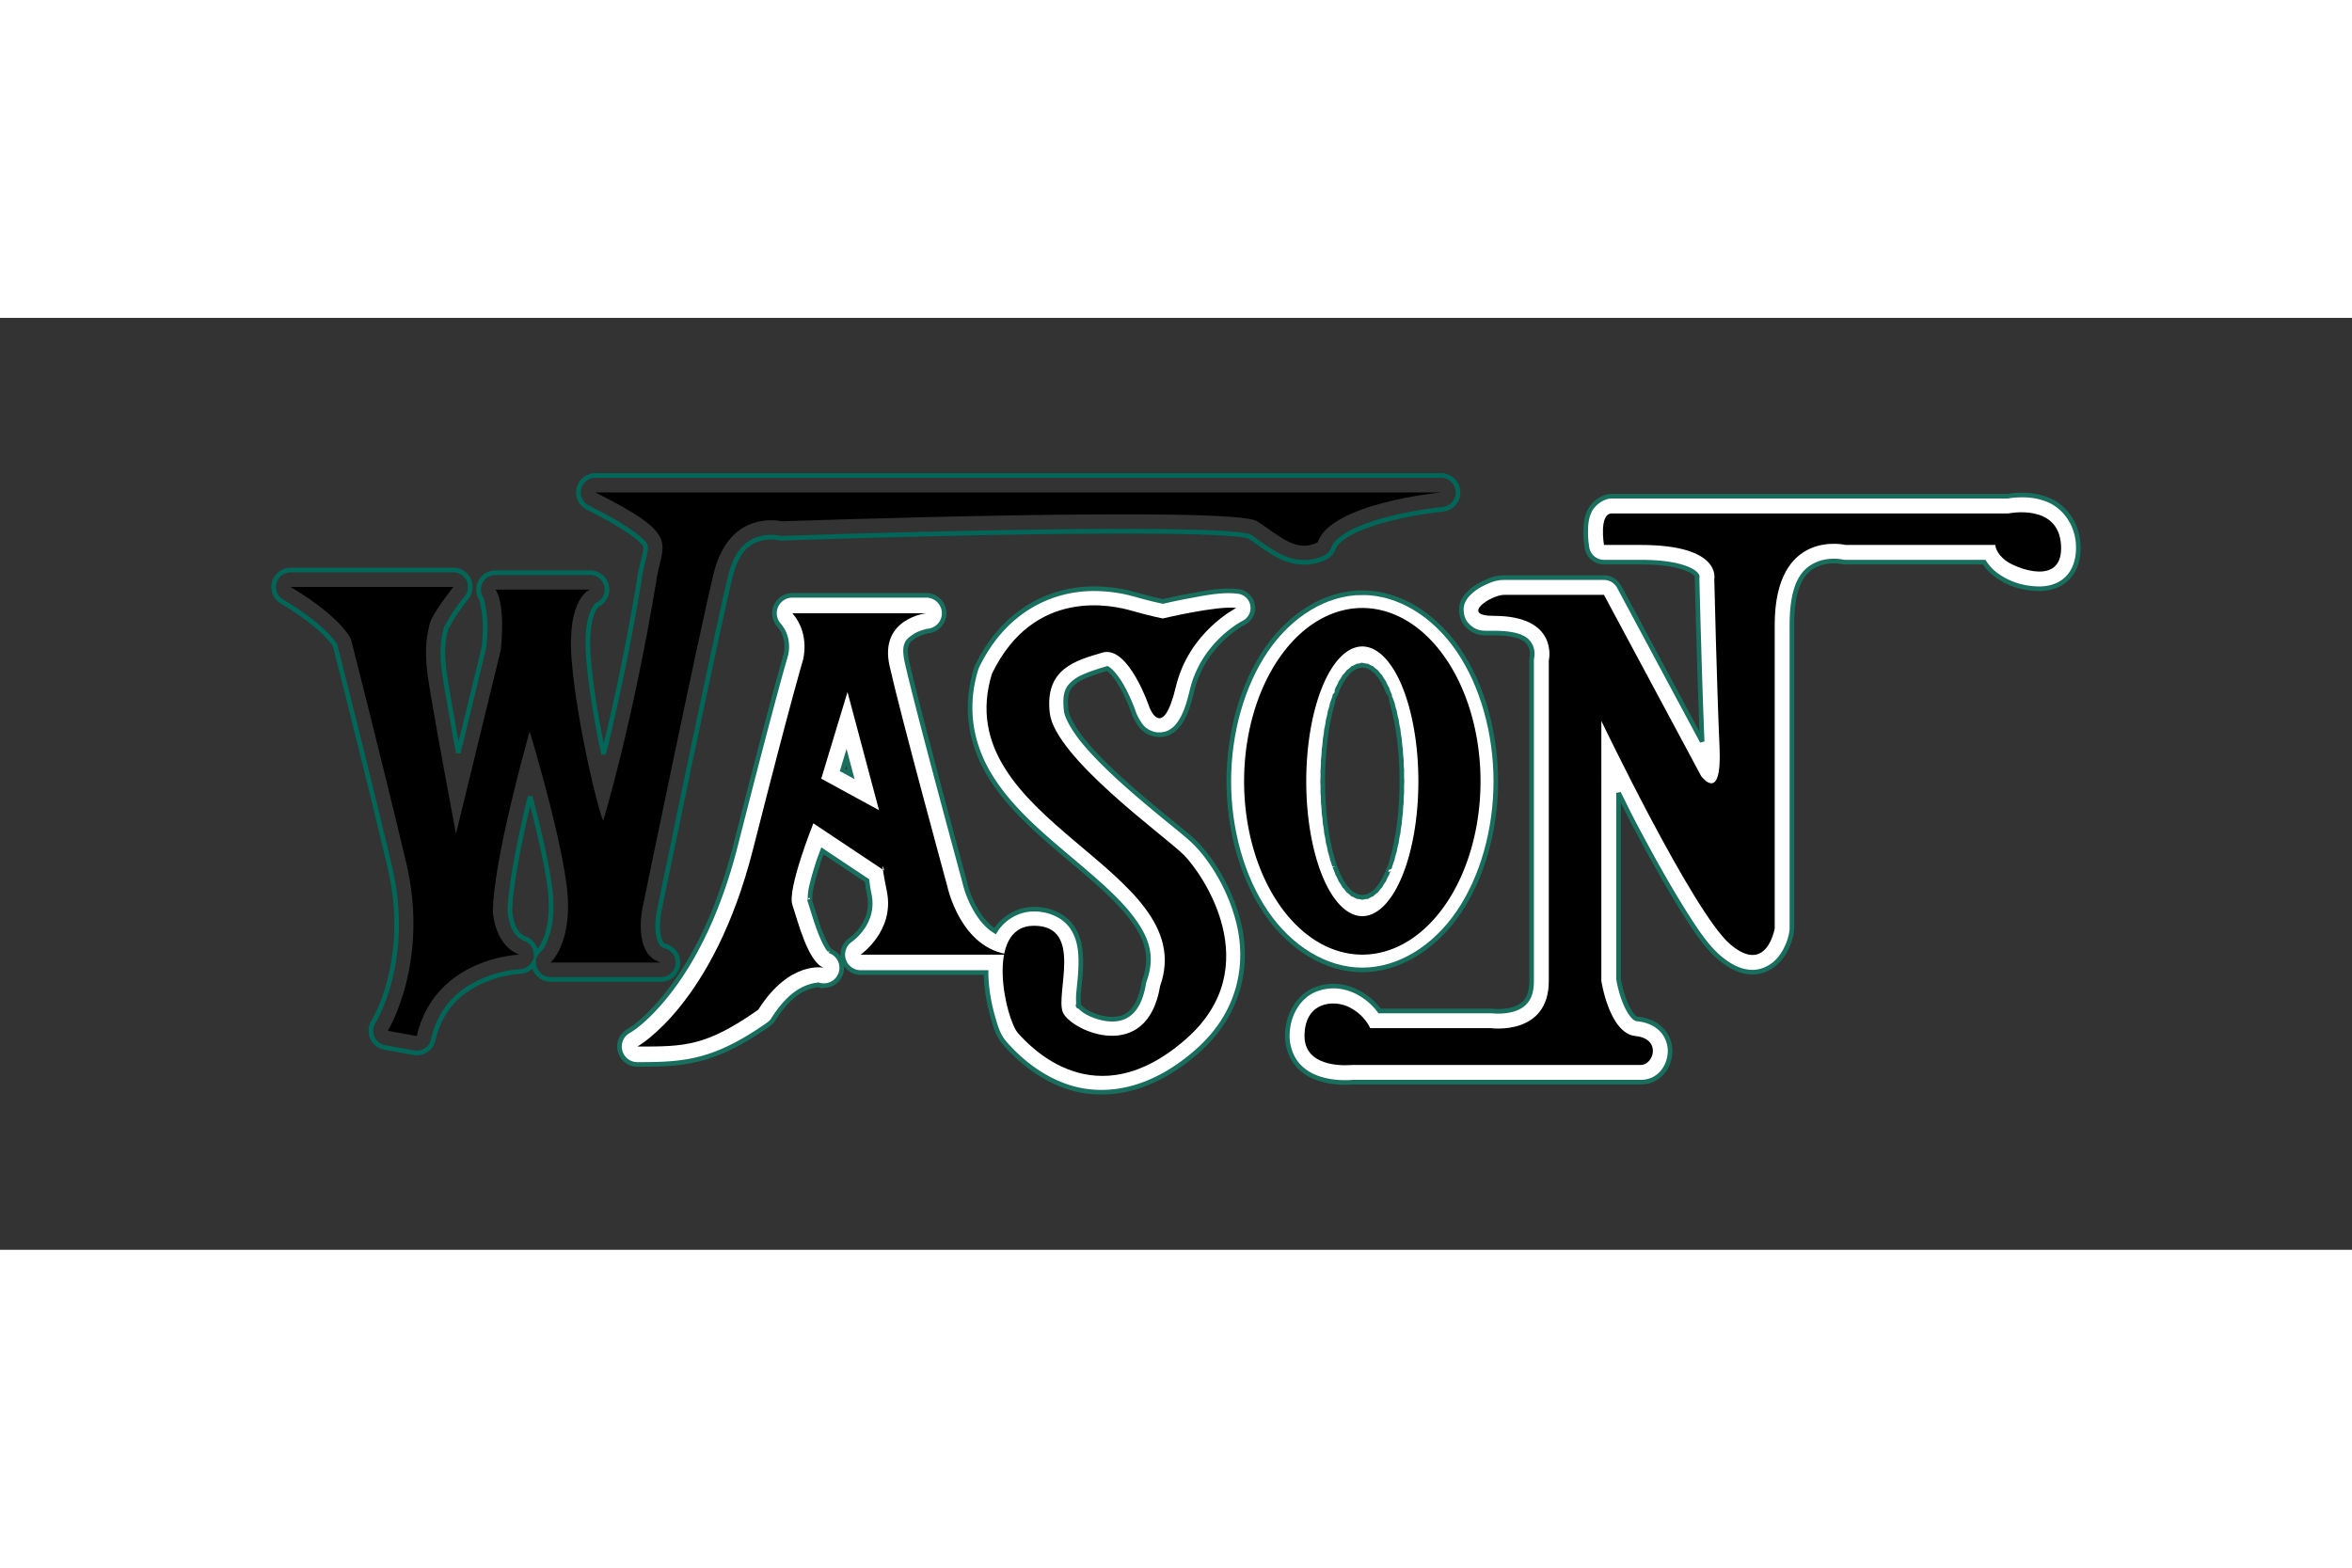 <svg xmlns="http://www.w3.org/2000/svg" height="800" width="1200" viewBox="-46.602 -26.677 403.881 160.064"><rect x="-46.602" y="-26.677" width="403.881" height="160.064" fill="#333333" stroke="none"/><path d="M299.434 3.796c-.716.05-.986.112-1.26.16h-67.992c-1.745 0-3.333 1.446-3.849 2.57-.515 1.124-.589 2.086-.626 2.967a17.026 17.026 0 00.207 3.316 2.954 2.954 0 002.914 2.468h6.316c6.578 0 8.864 1.439 9.428 2.025.282.293.272.405.28.455a2.954 2.954 0 00-.031.502s.434 17.593.87 27.831l-14.26-26.592a2.954 2.954 0 00-2.603-1.558h-17.14c-1.351 0-2.31.382-3.295.837-.986.455-1.898.99-2.74 1.833-.422.421-.871.915-1.172 1.817-.301.903-.145 2.479.626 3.404 1.542 1.85 3.008 1.626 4.777 1.626 4.97 0 5.883 1.32 6.324 2.201.44.88.273 1.836.273 1.836a2.954 2.954 0 00-.079.677V87.2c0 1.852-.433 2.81-.935 3.459-.501.65-1.184 1.07-2.026 1.357-1.684.574-3.61.376-3.61.376a2.954 2.954 0 00-.398-.027h-19.132a11.018 11.018 0 00-3.904-3.295c-2.117-1.058-4.742-1.41-7.335-.298-2.593 1.111-4.609 4.136-4.609 7.901 0 2.148.879 4.117 2.164 5.367 1.286 1.25 2.794 1.844 4.133 2.18 2.68.669 5.103.35 5.103.35l-.327.018h49.618c3.096 0 4.912-2.535 5.035-5.125.062-1.295-.397-2.79-1.457-3.883-1.061-1.092-2.56-1.684-4.187-1.847-.173-.017-.403-.095-.847-.626-.445-.53-.94-1.443-1.317-2.412-.734-1.88-1.02-3.698-1.039-3.814v-31.97c1.355 2.682 1.417 2.956 3.12 6.161 2.386 4.487 4.973 9.15 7.395 13.087 2.423 3.937 4.47 7.05 6.71 8.97 1.895 1.624 3.786 2.572 5.785 2.572 2 0 3.674-1.125 4.61-2.248 1.87-2.246 2.11-4.788 2.11-4.788a2.954 2.954 0 00.04-.486V26.086c0-7.626 2.32-9.544 4.336-10.44 2.016-.898 4.198-.45 4.198-.45a2.954 2.954 0 00.691.081h23.797c.462.713 1.05 1.445 1.945 2.116 1.721 1.291 4.127 2.37 7.278 2.45 1.576.04 3.49-.303 4.977-1.733 1.488-1.43 2.083-3.629 1.937-5.97-.224-3.59-2.408-6.275-4.742-7.373-2.334-1.098-4.597-1.074-6.085-.97z" fill="#fff" fill-rule="evenodd" stroke="#186f5e" stroke-width=".791"/><path d="M187.33 20.524c-6.323 0-12.404 3.827-16.522 9.867-4.118 6.04-6.403 14.267-6.402 22.53 0 8.262 2.284 16.49 6.402 22.529 4.118 6.04 10.2 9.865 16.521 9.865 6.323 0 12.406-3.826 16.524-9.865 4.118-6.04 6.402-14.267 6.402-22.53 0-8.263-2.284-16.49-6.402-22.53-4.119-6.04-10.201-9.867-16.524-9.866zm0 12.443h.001c-.18 0 1.062.208.86.14-.202-.066 1.064.571.812.403-.217-.145.71.646.778.67.008.006-.054-.068-.038-.05.043.042.048.054.038.05-.108-.09.586.752.668.817.009.01-.064-.105-.041-.073.054.076.057.086.04.073-.104-.12.535.904.604.976.01.012-.078-.162-.047-.105.059.104.062.12.047.105-.075-.102.458.981.537 1.102.01.014-.082-.209-.047-.13.064.144.066.158.047.13-.066-.11.472 1.243.496 1.254.001-.007-.106-.312-.058-.18.05.14.063.182.058.18-.006.047.665 2.102.377 1.14-.332-1.113.691 2.668.387 1.426-.304-1.242.606 2.881.336 1.525-.27-1.355.52 3.064.289 1.612-.232-1.453.428 3.218.238 1.685-.19-1.532.33 3.342.186 1.746-.145-1.595.232 3.434.135 1.793-.098-1.64.129 3.492.08 1.825-.05-1.668.027 3.516.027 1.84 0-1.677-.077 3.507-.027 1.84.049-1.668-.178 3.462-.08 1.822.097-1.64-.28 3.388-.135 1.792.144-1.595-.375 3.279-.186 1.747.19-1.533-.47 3.14-.238 1.687.232-1.452-.56 2.967-.29 1.611.271-1.355-.64 2.768-.335 1.526.304-1.243-.72 2.539-.387 1.426.286-.96-.375 1.072-.375 1.136.003.001-.01.047-.06.184-.05.135.06-.173.06-.184-.018-.004-.564 1.366-.498 1.256.02-.029.017-.014-.047.13-.035.078.056-.144.047-.13-.08.12-.612 1.204-.537 1.102.015-.015.012 0-.047.105-.031.057.056-.117.047-.105-.07.072-.708 1.097-.603.976.016-.013.013-.004-.041.073-.023.031.05-.083.04-.073-.081.065-.775.907-.667.817.01-.004.005.008-.038.05-.016.017.045-.057.038-.05-.068.024-.995.814-.778.67.252-.168-1.014.469-.812.402.202-.067-1.04.14-.86.14h-.002c.181 0-1.063-.209-.861-.142.202.067-1.065-.569-.812-.4.217.145-.709-.648-.776-.672-.008-.006.054.067.037.05-.042-.042-.048-.054-.037-.05.11.09-.607-.778-.672-.82-.009-.01.07.112.045.078-.051-.072-.057-.087-.045-.079.093.102-.54-.915-.601-.974-.008-.011.081.168.049.11-.057-.102-.062-.122-.05-.11.069.09-.444-.959-.53-1.096-.01-.015.079.202.044.125-.066-.148-.066-.16-.045-.125.075.128-.516-1.35-.505-1.27-.014-.103-.653-2.077-.37-1.126.333 1.113-.69-2.669-.386-1.426.304 1.242-.609-2.881-.338-1.526.27 1.356-.521-3.063-.29-1.61.233 1.452-.425-3.219-.236-1.686.19 1.532-.332-3.342-.187-1.747.144 1.596-.232-3.433-.135-1.792.098 1.64-.129-3.49-.08-1.823.05 1.668-.027-3.516-.027-1.84 0 1.677.076-3.507.027-1.84-.049 1.668.178-3.464.08-1.824-.097 1.64.28-3.388.135-1.793-.144 1.596.377-3.278.187-1.746-.189 1.533.469-3.138.237-1.685-.232 1.452.56-2.967.289-1.612-.27 1.356.642-2.766.338-1.523-.305 1.242.717-2.541.385-1.428-.288.962.382-1.093.376-1.14-.005.002.007-.04.06-.18.047-.132-.06.172-.06.18.025-.012.563-1.362.497-1.252-.02.028-.017.014.046-.13.036-.079-.055.144-.046.13.079-.12.603-1.19.535-1.1-.013.012-.008-.008.049-.11.032-.058-.058.121-.05.11.062-.06.705-1.093.604-.978-.015.012-.01 0 .043-.075.024-.033-.052.085-.043.075.079-.061.79-.922.672-.82-.014.006-.009-.003.035-.048.016-.015-.042.054-.035.047.083-.039.989-.811.774-.668-.253.168 1.014-.467.812-.4-.202.067 1.042-.143.861-.143z" fill="#fff" stroke="#186f5e" stroke-width=".791"/><path d="M141.845 19.85c-.433-.01-.879-.01-1.336.004-6.092.185-14.4 3.15-19.336 13.328a2.852 2.852 0 00-.16.406c-2.187 7.12-.684 13.48 2.535 18.624 3.22 5.143 7.976 9.286 12.557 13.164 4.58 3.877 9.003 7.51 11.65 11.06 2.647 3.55 3.645 6.552 2.166 10.711a2.852 2.852 0 00-.127.486c-.485 2.91-1.444 4.353-2.383 5.135-.938.782-2.029 1.06-3.357 1-1.328-.06-2.812-.536-3.924-1.135-.788-.424-1.336-1.026-1.531-1.193-.002.114-.015.155-.06.049-.056-.13-.02-.118.06-.05.004-.289-.078-1.174.018-2.226.133-1.464.376-3.305.376-5.226 0-1.921-.184-4.025-1.46-5.951-1.277-1.927-3.784-3.16-6.577-3.16-2.898 0-5.403 1.658-6.672 3.771-1.432-.876-2.502-2.222-3.359-3.7-1.36-2.345-1.848-4.61-1.848-4.61a3.071 3.071 0 00-.043-.182s-8.164-29.982-9.89-37.748c-.686-3.084.161-3.63 1.222-4.36 1.062-.73 2.434-.943 2.434-.943a3.071 3.071 0 00-.338-6.123H89.458a3.071 3.071 0 00-2.31 5.092c2.036 2.326 1.172 5.217 1.172 5.217-.002.007-1.837 5.981-8.604 32.6-3.283 12.912-8.042 20.944-11.88 25.73-3.84 4.785-6.475 6.168-6.475 6.168a3.071 3.071 0 001.484 5.76c8.119 0 13.173-.332 22.51-6.868a3.071 3.071 0 00.836-.877c2.4-3.8 4.603-5.058 6.066-5.558 1.463-.501 1.924-.307 1.924-.307a3.071 3.071 0 001.66-5.906c.392.13.094.077-.277-.48-.372-.558-.82-1.47-1.225-2.483-.81-2.026-1.453-4.373-1.969-5.92.22.659.021-.482.28-1.736.258-1.255.71-2.845 1.197-4.362.368-1.146.446-1.25.783-2.181l7.66 5.105c.09.638.057.8.395 2.492.972 4.862-3.246 7.7-3.246 7.7a3.071 3.071 0 001.748 5.593h21.545c.002.14-.008.28-.004.418.07 2.458.505 4.88 1.082 6.936.576 2.055.972 3.553 2.343 5.04.965 1.047 4.688 5.27 10.53 7.223 5.842 1.954 13.94 1.29 22.322-6.117 7.74-6.84 8.728-15.396 7.086-22.058-1.642-6.663-5.324-11.583-7.41-13.668-1.077-1.078-2.78-2.422-5.006-4.248-2.227-1.827-4.884-4.027-7.445-6.34-2.561-2.314-5.027-4.748-6.827-6.957-1.799-2.21-2.808-4.267-2.91-5.131-.371-3.158.303-4.078 1.448-5.008 1.145-.93 3.257-1.61 5.562-2.3.025-.009-.044-.117.508.35.552.469 1.315 1.465 1.955 2.573 1.28 2.215 2.133 4.717 2.133 4.717a2.852 2.852 0 00.043.123s.221.588.619 1.236.9 1.643 2.549 2.194c.824.275 1.98.225 2.842-.198.86-.422 1.421-1.047 1.867-1.707.891-1.319 1.464-2.959 2.068-5.496 1.94-8.15 8.875-11.642 8.875-11.642a2.852 2.852 0 00-.871-5.373c-2.632-.376-5.57.229-8.418.752-2.463.452-4.03.826-4.564.95-.366-.074-1.925-.384-4.68-1.171a26.386 26.386 0 00-6.584-1.008zM98.741 48.795l.792 2.965-1.452-.79z" fill="#fff" fill-rule="evenodd" stroke="#186f5e" stroke-width=".791"/><path d="M3.305 19.54h27.942s-3.609 4.511-4.06 6.316c-.45 1.804-.902 4.06-.45 8.119.45 4.06 4.961 27.966 4.961 27.966l7.692-31.575s.902-7.668-.902-10.374h16.238s-4.06 1.353-3.158 12.179c.903 10.825 4.511 25.71 5.413 27.515 0 0 4.962-16.239 9.021-40.596.903-7.217 4.962-8.12-10.374-15.787h145.243s-18.945 1.804-21.2 8.57c-3.609 1.804-6.315-.902-10.375-3.609-4.06-2.706-81.642 0-81.642 0s-9.022-2.255-11.728 9.022C73.22 28.562 63.747 74.57 63.747 74.57s-1.804 8.119 3.158 9.472H47.96s4.06-3.608 2.706-13.532c-1.353-9.923-6.315-26.162-6.315-26.162s-6.315 22.103-6.315 31.124c.452 4.06 2.256 6.315 4.511 7.217 0 0-14.434.45-17.591 13.983l-4.962-.902s7.217-11.728 3.157-28.868-9.472-38.34-9.472-38.34-1.353-3.61-10.374-9.022z" fill-rule="evenodd"/><path d="M94.42 52.469l9.923 5.412-5.413-20.298zM89.458 24.05h23.004s-8.119.903-6.315 9.022c1.804 8.119 9.924 37.89 9.924 37.89s2.255 10.825 10.825 11.727h-25.71s5.863-4.06 4.51-10.826c-1.353-6.766-.45-3.608-.45-3.608l-12.18-8.12s-4.51 11.277-3.608 13.984c.902 2.706 2.706 9.923 5.413 10.825 0 0-5.864-1.353-11.277 7.217-9.021 6.315-12.63 6.315-20.749 6.315 0 0 13.08-7.217 19.847-33.83 6.766-26.613 8.57-32.476 8.57-32.476s1.353-4.511-1.804-8.12z" fill-rule="evenodd"/><path d="M165.688 23.15s-8.12 4.059-10.375 13.531c-2.255 9.473-4.51 3.609-4.51 3.609s-3.609-10.826-8.12-9.473c-4.51 1.354-9.923 2.707-9.02 10.375.901 7.668 19.846 21.2 23.003 24.357 3.158 3.158 14.445 19.21.452 31.575-15.618 13.8-26.841 1.296-28.869-.902-2.162-2.345-5.863-18.494 2.707-18.494s3.608 11.728 4.961 14.885c1.354 3.158 14.435 9.022 16.69-4.51 7.217-20.298-36.687-28.223-28.868-53.677 7.217-14.885 20.749-11.728 23.906-10.826 3.158.903 5.413 1.354 5.413 1.354s9.472-2.256 12.63-1.805z" fill-rule="evenodd"/><path d="M187.33 23.15a20.298 29.77 0 00-20.297 29.77 20.298 29.77 0 0020.297 29.77 20.298 29.77 0 0020.3-29.77 20.298 29.77 0 00-20.3-29.77zm0 6.61a9.628 23.16 0 019.628 23.16 9.628 23.16 0 01-9.628 23.159 9.628 23.16 0 01-9.626-23.159 9.628 23.16 0 019.626-23.16z"/><path d="M228.829 12.324s-.902-5.413 1.353-5.413h68.11s8.57-1.804 9.022 5.413c.451 7.217-7.668 4.06-9.472 2.706-1.805-1.353-1.805-2.706-1.805-2.706h-25.71s-12.18-2.928-12.18 13.761V78.18s-1.352 8.12-7.667 2.707c-6.315-5.413-22.102-38.34-22.102-38.34V87.2s1.353 9.02 5.863 9.472c4.511.45 3.158 4.962.903 4.962h-49.617s-8.12.902-8.12-4.962 4.962-6.315 7.668-4.962c2.707 1.353 3.609 3.609 3.609 3.609h20.749s9.923 1.353 9.923-8.12V32.17s1.805-7.667-9.472-7.667c-5.864 0-.451-3.609 1.804-3.609h17.14l16.69 31.123s3.609 4.962 3.158-4.961c-.452-9.924-.903-28.868-.903-28.868s1.354-5.864-12.63-5.864z" fill-rule="evenodd"/><path d="M55.628.396a2.908 2.908 0 00-1.3 5.508c7.535 3.768 9.645 5.931 9.856 6.49.106.28.125.588-.106 1.639-.231 1.052-.704 2.634-.962 4.697l.017-.117c-2.099 12.595-4.342 22.578-6.099 29.64-1.08-5.135-2.145-11.26-2.567-16.323-.42-5.043.357-7.505.909-8.54.275-.516.489-.7.556-.754l.002-.001a2.908 2.908 0 00-1.207-5.55H38.488a2.908 2.908 0 00-2.419 4.52c.075.112.639 2.526.638 4.588 0 1.996-.187 3.606-.199 3.712L32.09 48.044c-1.116-6.152-2.297-12.89-2.463-14.39-.415-3.73-.042-5.4.381-7.093-.078.314.85-1.587 1.752-2.86.901-1.273 1.757-2.345 1.757-2.345a2.908 2.908 0 00-2.27-4.723H3.304a2.908 2.908 0 00-1.496 5.4c4.321 2.593 6.693 4.69 7.935 6.027.621.669.961 1.148 1.127 1.41.105.166.065.092.056.07.072.285 5.373 21.05 9.396 38.033 3.813 16.099-2.804 26.673-2.804 26.673a2.908 2.908 0 001.955 4.385l4.962.903a2.908 2.908 0 003.352-2.2c1.358-5.819 4.896-8.523 8.344-10.077 3.448-1.554 6.507-1.662 6.507-1.662a2.908 2.908 0 002.417-1.437 2.908 2.908 0 002.905 2.793h18.945a2.908 2.908 0 00.765-5.713c-.485-.132-.58-.244-.81-.658-.23-.415-.432-1.17-.496-2.003-.129-1.67.22-3.376.22-3.376a2.908 2.908 0 00.012-.045s9.51-46.164 12.156-57.192c1.172-4.883 3.195-6.08 4.954-6.653 1.76-.573 3.243-.226 3.243-.226a2.908 2.908 0 00.807.085s19.378-.676 39.247-1.014c9.935-.168 19.994-.252 27.777-.126 3.892.063 7.22.18 9.63.357 1.204.089 2.184.195 2.834.301.65.106 1.121.45.44-.005 1.905 1.271 3.606 2.683 5.706 3.696 2.1 1.014 4.997 1.387 7.581.094a2.908 2.908 0 001.46-1.681c.19-.57 1.114-1.606 2.876-2.55 1.762-.943 4.163-1.763 6.537-2.376 4.746-1.227 9.301-1.668 9.301-1.668a2.908 2.908 0 00-.275-5.802zM44.45 55.55c1.323 5.055 2.732 10.94 3.334 15.353.618 4.53-.013 7.364-.67 9.027-.656 1.663-1.087 1.94-1.087 1.94a2.908 2.908 0 00-.577.704 2.908 2.908 0 00-1.824-2.586c-1.175-.47-2.273-1.494-2.666-4.661.027-3.87 1.514-11.605 3.062-18.128.214-.9.218-.801.428-1.649z" fill="none" stroke="#016859" stroke-width=".791"/></svg>